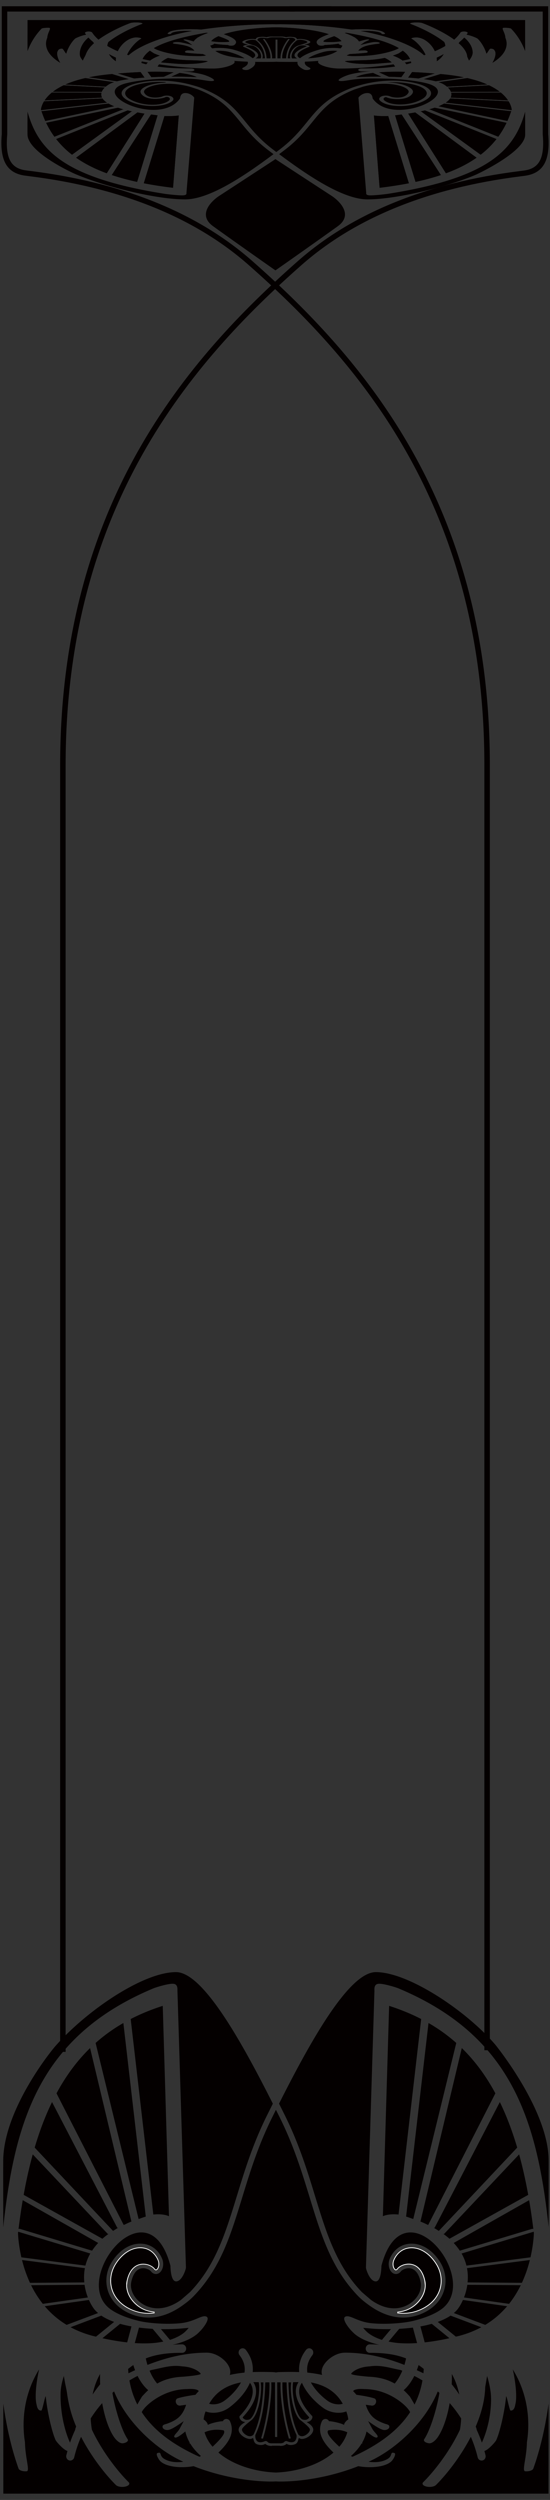<svg version="1.1" id="_x31__1_" xmlns="http://www.w3.org/2000/svg" x="0" y="0" viewBox="0 0 176.23 800" xml:space="preserve"><rect x="0" y="0" width="176.23" height="800" fill="#333333" stroke="none"/><style>.st0{fill:#040000}.st2{fill:#fff}</style><path class="st0" d="M163.901 35.241l-21.082-2.398c.669-.443 1.13-.891 1.43-1.333l18.721.913c.695 1.151.94 2.114.984 2.655l-.053.163zm-7.764-8.196l-12.918.687a7.479 7.479 0 00-1.391-.932c-.356-.184-.802-.35-1.281-.506l9.193-1.304c2.56.585 4.675 1.289 6.397 2.055zm-5.85-7.674a11.003 11.003 0 01-.261-.562c-.089-.202-.187-.425-.299-.653-.09-1.47-1.18-2.957-2.776-4.35.181-.168.31-.313.278-.353a14.347 14.347 0 001.526-1.424l.077.074c1.224 1.008 2.61 2.768 2.61 4.713-.001 1.012-.733 2.007-1.155 2.555zm6.417 7.934c1.381.659 2.51 1.352 3.419 2.049l-15.628.045c-.188-.502-.538-.971-.971-1.392l13.18-.702zm3.751 2.315c1.058.864 1.808 1.721 2.326 2.506l-18.382-.894c.28-.539.3-1.066.173-1.569l15.883-.043zm2.121 9.089l-22.061-4.705a13.761 13.761 0 001.784-.852l21.228 2.415.273-.033a31.208 31.208 0 01-1.224 3.175zm-38.189-1.576l6.622 21.512a132.308 132.308 0 01-9.37 1.447c-.181-2.249-1.237-15.621-1.825-23.144 1.026.166 2.485.259 4.573.185zm4.302-.495l12.575 19.374c-2.534.846-5.239 1.573-8.111 2.194l-6.556-21.299c.75-.085 1.399-.18 2.092-.269zm4.355-.659l19.654 14.49c-2.851 1.99-6.134 3.629-9.816 4.979L130.797 36.36c.811-.121 1.524-.251 2.247-.381zm3.12-.649l22.916 9.167a28.908 28.908 0 01-5.072 5.008l-19.08-13.834-.28.003c.547-.111 1.022-.228 1.516-.344zm26.136 3.967a27.73 27.73 0 01-2.654 4.452L137.714 35l-.252.007a31.861 31.861 0 001.817-.539l23.021 4.829zm-26.451-13.976l5.301-1.627c.26.025.516.045.783.071 2.493.239 4.692.572 6.651.97l-8.99 1.275c-1.106-.285-2.403-.507-3.745-.689zm4.086-6.867a31.614 31.614 0 002.215-1.128c-.426.776-1.119 1.554-2.193 2.264a5.353 5.353 0 00-.022-1.136zm-9.154 6.367l1.261-1.757c2.254.096 4.654.245 7.221.462l-5.158 1.579a87.443 87.443 0 00-3.324-.284zm-.537-4.25a6.048 6.048 0 00-.514-.566c.652-.111 1.296-.226 1.933-.342.04.16.072.32.094.484-.495.15-.997.292-1.513.424zm-10.709 2.771l2.63 1.184c-2.436-.019-4.67.015-6.386.083l-1.734.057.494-.218.451-.174c.438-.168 1.808-.604 4.545-.932zm10.278-.353l-1.229 1.703a136.51 136.51 0 00-3.994-.135l-3.118-1.403a63.462 63.462 0 012.676-.154 96.576 96.576 0 015.665-.011zm-3.924-5.182a30.632 30.632 0 001.815-.701s.772-.472 1.357-.878c1.067.789 1.869 1.669 2.32 2.652a64.09 64.09 0 01-2.385.494c-.812-.615-1.852-1.165-3.107-1.567zm-15.339 1.799c0-.178 6.004-.343 5.116-.316 3.312-.049 5.736-.358 7.597-.757.857.38 1.62.869 2.226 1.414-.192.029-.372.057-.575.083-3.209.223-5.7.581-8.935.396-3.698-.068-5.429-.727-5.429-.82zm-.085-9.042c.144-.03.295-.058.45-.086.593.098 1.183.202 1.773.31 5.413.998 11.294 2.404 15.085 4.598-.669.63-6.106 2.54-13.318 2.54-1.496.054-3.094-.015-3.33-.231.33-.126.65-.258.953-.399 2.587-.122 5.234-.351 5.461-.44.431-.17.378-.411-.011-.597-.387-.185-1.158-.197-1.664-.062l.321-.084c-.188.024-.693.055-1.375.086 1.078-1.312 2.931-1.713 5.505-2.074.612-.084 1.441-.101 1.383-.358-.057-.256-.909-.366-1.561-.344-1.111.038-3.251.615-4.635.977l1.24-.872c.667-.41 1.935-.746 1.427-.907-.418-.134-1.58.193-2 .308-.278.078-.696.201-1.139.332-.245-.417-.658-.823-1.259-1.214l.018-.112-.188.008c-.782-.484-1.826-.947-3.136-1.379zm-11.712 8.101c1.209-.837 3.214-1.576 4.945-2.04 1.417-.379 3.247-.448 4.379-.313-2.19 1.457-5.636 2.089-9.324 2.353zm-2.693-4.028c.243-.073.612-.084.802-.093.62-.027.916.074 1.147.139.179.051.3.098.208.161-3.008 1.218-3.87 2.159-3.87 2.828 0 .486.435.815.815 1.019-.291-.001-.861-.001-1.596-.004-.502-1.084.544-3.439 2.494-4.05z"/><path class="st0" d="M92.208 18.663c.159-2.486 1.08-4.316 2.894-5.748.617-.246 1.375-.173 1.64-.135.916.127 1.841.478 1.714.728-.146.279-2.905 1.036-2.886 1.045-2.001.694-3.061 3.007-2.567 4.132h-.02v-.024l-.775.002z"/><path class="st0" d="M85.432 18.665c-.153-2.499-1.086-4.347-2.914-5.795-.097-.378.295-.662.831-.748.881-.14 2.029.089 2.04.091l.374-.005.337-.083c.006-.007.19-.165 1.252-.165h2.383c1.058 0 1.244.158 1.251.165l.339.083.372.005c.009-.002 1.161-.231 2.039-.091.536.086.929.369.831.748-1.832 1.448-2.759 3.297-2.917 5.795-.35 0-.752.003-1.198.003-.144-1.344.54-3.772 2.429-6.159l-.54-.037c-1.904 2.397-2.589 4.841-2.448 6.198-.308.003-.64.003-.973.003v-6.016h-.647v6.016h-1.085c.146-1.359-.54-3.803-2.442-6.2l-.54.037c1.889 2.386 2.569 4.815 2.425 6.159-.445-.002-.847-.004-1.199-.004z"/><path class="st0" d="M84.081 18.686c.492-1.125-.566-3.438-2.567-4.132.018-.009-2.739-.766-2.884-1.045-.131-.25.798-.601 1.71-.728.269-.037 1.025-.11 1.642.135 1.815 1.431 2.737 3.262 2.895 5.748l-.774-.002-.003.024h-.019z"/><path class="st0" d="M81.921 18.691c.38-.204.815-.533.815-1.019 0-.669-.859-1.61-3.872-2.828-.089-.063.031-.109.21-.161.229-.065.529-.166 1.148-.139.192.009.56.02.805.093 1.946.61 2.995 2.966 2.492 4.05-.736.003-1.307.003-1.598.004zm-12.899-2.38c1.13-.135 2.952-.064 4.364.313 1.731.464 3.732 1.204 4.941 2.039-3.677-.265-7.118-.9-9.305-2.352z"/><path class="st0" d="M67.392 14.582c.612-.116 1.375-.487 1.178-.609 1.22.264 4.257.454 4.449.413.116.088.287.166.533.211.595.109 1.299.008 1.575-.225 1.602-1.358-.798-2.489-3.402-3.431a32.556 32.556 0 013.107-.815c3.859-.824 8.697-1.307 13.712-1.383 5.015.076 9.851.559 13.708 1.383 1.168.251 2.206.523 3.109.815-2.601.941-5.002 2.073-3.402 3.431.275.233.98.334 1.574.225a1.25 1.25 0 00.535-.211c.191.04 3.227-.15 4.447-.413-.194.121.564.493 1.181.609-.085.265-.247.53-.494.795l-.099.093c-1.718-.26-4.499-.216-6.736.384-.855.23-4.539 1.281-6.222 2.771-.325-.156-.816-.466-.816-.95 0-.619.8-1.513 3.776-2.701l.073-.03.017-.037.011-.057c0-.088-.101-.231-.498-.37-.54-.192-1.255-.146-1.095-.204.885-.2 1.607-.417 1.808-.709l.035-.111c0-.368-1.128-.774-2.294-.935-.772-.107-1.31-.113-1.799.01l-.214-.05c-.114-.235-.291-.53-1.133-.634-1.229-.15-1.905-.042-2.368.059-.28-.108-.811-.234-1.913-.234v.026h-2.383v-.028c-1.108 0-1.64.126-1.915.234-.462-.101-1.141-.209-2.37-.059-.839.103-1.015.398-1.128.635 0 0-.072.056-.214.049-.492-.123-1.03-.117-1.802-.01-1.163.16-2.293.566-2.293.935l.035.111c.199.293.924.509 1.805.709.162.058-.553.013-1.091.204-.398.139-.498.283-.498.37l.008.057.02.037.072.03c2.971 1.188 3.774 2.082 3.774 2.701 0 .48-.481.792-.809.948-1.685-1.49-5.374-2.539-6.229-2.769-2.238-.598-5.015-.643-6.734-.384l-.102-.093a2.114 2.114 0 01-.489-.793z"/><path class="st0" d="M103.856 13.388c-.846-.281 1.104-1.058 3.218-1.805 1.126.498 1.915 1.034 2.337 1.591-1.425.236-3.24.368-5.555.214zm-30.628 0c-2.313.154-4.13.022-5.553-.213.422-.557 1.207-1.093 2.335-1.591 2.115.746 4.067 1.523 3.218 1.804zm-13.681 3.469c.225.09 2.873.318 5.461.44.302.141.623.273.951.399-.234.216-1.836.284-3.329.231-7.212 0-12.647-1.91-13.317-2.539 3.786-2.194 9.67-3.601 15.083-4.599a95.05 95.05 0 011.776-.31c.149.028.291.058.437.087-1.305.432-2.355.892-3.133 1.377l-.179-.007.015.115c-.595.39-1.016.796-1.259 1.211-.446-.131-.859-.255-1.139-.332-.418-.116-1.583-.443-2.001-.308-.507.162.761.497 1.428.907l1.242.872c-1.384-.363-3.524-.939-4.634-.977-.654-.022-1.504.089-1.563.344-.055.257.772.274 1.381.358 2.573.361 4.427.762 5.51 2.074a25.474 25.474 0 01-1.38-.086l.326.084c-.507-.135-1.279-.124-1.668.062-.386.186-.443.426-.008.597zm-7.951 3.091a8.573 8.573 0 012.226-1.414c1.86.399 4.283.707 7.598.757-.888-.028 5.118.137 5.118.316 0 .093-1.736.752-5.433.821-3.231.187-5.723-.173-8.935-.396-.2-.027-.381-.056-.574-.084zm-3.507-.574a64.09 64.09 0 01-2.385-.494c.451-.983 1.253-1.863 2.317-2.652 0 0 .589.405 1.36.878.525.218 1.113.46 1.812.701-1.252.402-2.292.954-3.104 1.567zm6.832 5.152l2.626-1.181c2.737.325 4.113.762 4.547.93l.453.174.49.218-1.732-.057a138.476 138.476 0 00-6.384-.084zm-7.647-1.537a95.61 95.61 0 015.663.012c.997.035 1.867.092 2.676.154l-3.115 1.403c-1.314.026-2.652.069-3.997.135l-1.227-1.704zm-.431-2.418a33.802 33.802 0 01-1.513-.424c.022-.164.053-.325.092-.484.636.117 1.281.231 1.933.342a5.62 5.62 0 00-.512.566zm-3.863 4.536l-5.16-1.581c2.565-.217 4.97-.366 7.219-.462l1.266 1.757a83.516 83.516 0 00-3.325.286zm-14.477-.37c1.959-.4 4.156-.732 6.648-.972.269-.024.523-.046.783-.071l5.301 1.627c-1.34.182-2.636.404-3.745.689l-8.987-1.273zm8.622-5.147c-1.071-.71-1.764-1.488-2.193-2.264.682.383 1.421.76 2.219 1.13a5.543 5.543 0 00-.026 1.134zm-4.438 11.641l-18.382.894c.516-.785 1.264-1.642 2.322-2.506l15.885.043a2.152 2.152 0 00.175 1.569zm-15.723-1.875c.907-.699 2.036-1.393 3.415-2.052l13.179.702c-.429.422-.781.89-.968 1.392l-15.626-.042zm3.985-2.311c1.723-.766 3.835-1.47 6.395-2.056l9.193 1.304a9.348 9.348 0 00-1.281.506 7.76 7.76 0 00-1.392.932l-12.915-.686zm4.637-9.527c-.164-2.216 1.301-4.288 2.669-5.415l.077-.074c.437.478.944.952 1.523 1.424-.033.04.096.185.276.353-1.341 1.172-2.212 2.41-2.663 3.649-.17.466-.5.947-.682 1.354-.085.191-.173.39-.258.562-.325-.42-.887-1.101-.942-1.853zm20.492 41.126l6.618-21.512c2.09.074 3.548-.019 4.575-.185-.588 7.523-1.642 20.894-1.826 23.144-3.28-.394-6.403-.873-9.367-1.447zM35.82 56.011l12.575-19.374c.695.09 1.342.185 2.094.268l-6.556 21.299c-2.875-.62-5.581-1.347-8.113-2.193zm-11.432-5.542l19.654-14.49c.722.13 1.436.26 2.247.382L34.202 55.448c-3.684-1.35-6.965-2.99-9.814-4.979zm-6.381-5.972L40.92 35.33c.492.116.968.233 1.513.344l-.275-.003-19.079 13.835a28.743 28.743 0 01-5.072-5.009zm-3.221-5.2l23.021-4.829c.553.185 1.154.363 1.816.539L39.369 35l-21.931 8.75a27.922 27.922 0 01-2.652-4.453zm-1.502-3.762l.273.033 21.226-2.415c.5.289 1.093.574 1.786.852L14.51 38.71a32.126 32.126 0 01-1.226-3.175zm-.153-.456c.046-.541.289-1.504.984-2.655l18.72-.913c.3.441.763.89 1.43 1.333l-21.08 2.398-.054-.163z"/><path class="st0" d="M168.255 16.317a20.719 20.719 0 00-4.46-7.136c-.19-.198-1.252-.332-2.376-.299-1.01.03.378 1.395.498 3.138-.12.048 2.477 4.042-4.134 8.076.865-1.444 1.285-3.056.772-3.828-.131-.198-.278-.729-1.41-.706-.326.007-1.041 1.542-1.301 1.57-.429-1.677-1.791-3.922-2.88-4.819-.218-.178-2.26-1.066-3.471-1.196.116-.159.234-.319.334-.478.157-.25-.232-.501-.868-.562-.632-.063-1.277.09-1.432.34-.339.537-.951 1.337-2.003 2.259-3.233-2.357-7.573-4.331-10.195-5.303-.49-.183-1.721-.258-2.746-.172-1.029.086-1.465.305-.977.487 2.776 1.029 7.542 3.213 10.737 5.769.17.354.295.777.348 1.245a28.403 28.403 0 01-3.352 1.682 8.249 8.249 0 00-3.481-3.748c-.348-.192-1.53-.729-2.614-.669-1.086.062-1.681.267-1.336.458 1.664.919 3.594 3.194 4.434 5.091-.153.05-.317.104-.481.154-3.747-3.445-12.206-6.263-19.202-7.552-.345-.063-.693-.122-1.043-.183 2.06-.106 4.139-.036 5.699.343 1.369.332.525.787 1.858.614.65-.082-.334-.712-.811-.889-1.712-.636-5.977-.81-9.746-.555-8.546-1.273-17.376-1.718-23.277-1.69-.266.002-.531.009-.798.012-.269-.003-.533-.011-.798-.012-5.905-.028-14.731.418-23.277 1.69-3.774-.255-8.039-.081-9.748.555-.477.178-1.459.807-.809.889 1.332.173.486-.282 1.856-.614 1.559-.379 3.64-.45 5.699-.343-.348.061-.695.12-1.041.183-6.998 1.29-15.455 4.109-19.206 7.552-.162-.05-.324-.104-.481-.154.841-1.897 2.772-4.172 4.435-5.091.348-.191-.251-.396-1.336-.458-1.084-.06-2.269.478-2.615.669a8.233 8.233 0 00-3.479 3.748 28.562 28.562 0 01-3.356-1.682 4.01 4.01 0 01.35-1.245c3.191-2.557 7.96-4.74 10.736-5.769.487-.181.055-.4-.975-.487-1.029-.085-2.258-.01-2.75.172-2.619.973-6.957 2.946-10.192 5.303-1.049-.921-1.664-1.721-2.003-2.259-.157-.249-.798-.402-1.434-.34-.634.061-1.023.313-.863.562.1.159.219.319.332.478-1.209.13-3.253 1.017-3.472 1.197-1.087.897-2.449 3.142-2.877 4.818-.26-.028-.977-1.562-1.303-1.57-1.132-.023-1.276.508-1.41.706-.512.773-.094 2.384.772 3.828-6.611-4.035-4.012-8.027-4.134-8.076.122-1.743 1.509-3.109.5-3.138-1.123-.033-2.188.101-2.376.299a20.724 20.724 0 00-4.462 7.142c.011-6.102.016-9.648.016-9.9l79.704-.006 79.703.006.008 9.894zm-5.474 15.808l-18.382-.894c.28-.539.3-1.066.173-1.569l15.883-.043c1.058.865 1.808 1.722 2.326 2.506zm-20.483 1.028l21.228 2.415.273-.033a31.28 31.28 0 01-1.224 3.174l-22.061-4.705a13.637 13.637 0 001.784-.851zm17.825-3.799l-15.628.045c-.188-.502-.538-.971-.971-1.392l13.179-.702c1.382.659 2.51 1.352 3.42 2.049zm-3.986-2.309l-12.918.687a7.479 7.479 0 00-1.391-.932c-.356-.184-.802-.35-1.281-.506l9.193-1.304c2.56.585 4.675 1.289 6.397 2.055zm-34.498 33.047c-.181-2.249-1.237-15.621-1.825-23.144 1.027.166 2.486.259 4.574.185l6.622 21.512c-2.966.573-6.09 1.052-9.371 1.447z"/><path class="st0" d="M149.727 18.156c-.09-1.47-1.18-2.957-2.776-4.35.181-.168.31-.313.278-.353a14.347 14.347 0 001.526-1.424l.077.074c1.224 1.008 2.61 2.768 2.61 4.713 0 1.011-.732 2.007-1.154 2.555a11.003 11.003 0 01-.261-.562c-.09-.202-.188-.425-.3-.653zm4.281 31.35l-19.08-13.834-.28.003c.547-.111 1.021-.228 1.515-.344l22.916 9.167a28.903 28.903 0 01-5.071 5.008zm-14.744-25.98l-5.158 1.579a87.841 87.841 0 00-3.325-.284l1.261-1.757c2.255.096 4.655.245 7.222.462zm-23.485 1.083l-1.734.057.494-.218.451-.174c.437-.168 1.808-.604 4.545-.932l2.63 1.184c-2.435-.019-4.669.015-6.386.083zm15.883-4.946c.04.16.072.32.094.484-.495.15-.997.292-1.513.424a6.048 6.048 0 00-.514-.566c.652-.111 1.297-.226 1.933-.342zm10.271 4.102c2.493.239 4.692.572 6.651.97l-8.99 1.275c-1.106-.284-2.403-.506-3.745-.689l5.301-1.627c.261.025.517.045.783.071zm-8.78 34.44l-6.556-21.299c.75-.083 1.399-.178 2.092-.268l12.575 19.374c-2.534.845-5.238 1.572-8.111 2.193zm9.729-2.757L130.797 36.36c.811-.121 1.524-.252 2.247-.382l19.654 14.49c-2.85 1.99-6.134 3.63-9.816 4.98zm1.367-23.937l18.721.913c.695 1.151.94 2.114.984 2.655l-.053.162-21.082-2.398c.669-.442 1.13-.891 1.43-1.332zm-2.099-14.185c-.426.776-1.119 1.554-2.193 2.264a5.354 5.354 0 00-.022-1.136 31.614 31.614 0 002.215-1.128z"/><path d="M41.585 31.732c-1.482-.881-1.881-1.936-1.062-2.883.581-.686 2.063-1.623 5.774-2.235 2.11-.344 4.388-.463 6.764-.344l-.009.171c-1.249.043-2.324.15-3.26.323-2.864.527-4.786 1.571-4.786 2.603l.131.452c.73 1.279 2.44 1.676 3.75 1.784 1.636.129 3.336-.138 4.044-.483.249-.119.505-.15.752-.098.573.108 1.067.625.494 1.12-.923.807-2.687 1.311-4.86 1.366-.162.005-.325.006-.487.006-2.669 0-5.339-.656-7.245-1.782m4.819-5.044c-3.633.602-5.074 1.517-5.645 2.184-.795.924-.42 1.958 1.034 2.817 1.966 1.162 4.773 1.819 7.505 1.732 2.075-.053 3.774-.537 4.655-1.312.54-.472.055-.923-.387-1.011-.063-.021-.192-.043-.439.075-.752.366-2.56.655-4.292.516-1.378-.117-3.183-.527-3.944-1.861a.905.905 0 01-.131-.462c0-1.054 1.915-2.129 4.925-2.678 1.063-.193 2.195-.29 3.345-.332a35.789 35.789 0 00-1.762-.045c-1.635 0-3.255.116-4.864.377" fill="#acacad"/><path class="st0" d="M136.332 28.876c.79.927.413 1.949-1.043 2.812-1.966 1.163-4.772 1.813-7.505 1.737-2.071-.059-3.765-.537-4.65-1.316-.536-.47-.057-.923.385-1.016.062-.012.195-.038.439.08.754.36 2.569.652 4.294.515 1.375-.111 3.179-.524 3.944-1.855a.94.94 0 00.129-.471c0-1.051-1.915-2.124-4.924-2.675-1.069-.195-2.197-.291-3.345-.334 2.23-.109 4.442-.022 6.624.337 3.637.598 5.08 1.519 5.652 2.186zm-91.572.486c0 .159.046.317.133.471.763 1.331 2.564 1.744 3.942 1.855 1.727.138 3.537-.154 4.294-.515.243-.118.376-.092.442-.08.437.092.919.545.38 1.016-.883.778-2.577 1.257-4.65 1.316-2.733.076-5.538-.574-7.506-1.737-1.454-.864-1.832-1.885-1.041-2.812.573-.667 2.016-1.587 5.649-2.185 2.182-.359 4.397-.446 6.629-.337-1.15.043-2.28.139-3.349.334-3.006.55-4.923 1.622-4.923 2.674z"/><path class="st0" d="M24.136 55.698c9.093 3.879 25.538 8.106 35.192 8.106 7.903 0 19.274-7.728 28.309-14.472l-1.683-1.271c-4.174-3.164-6.552-6.083-8.852-8.907-3.332-4.089-6.207-7.617-13.664-10.55l-2.676-.866c-3.588-.968-7.3-1.186-10.448-.608-2.914.534-4.622 1.628-4.064 2.6.486.85 1.487 1.357 2.888 1.469 1.213.097 2.472-.131 2.879-.328.722-.344 1.653-.328 2.235-.213 1.093.223 1.765.951.984 1.638-1.091.959-3.214 1.549-5.827 1.623-3.266.093-6.554-.646-8.802-1.976-1.657-.983-2.088-2.155-1.178-3.215.656-.764 2.298-1.819 6.397-2.491 5.085-.835 10.544-.485 15.848 1.016 1.076.292 2.053.598 2.914.937 7.766 3.049 10.689 6.639 14.075 10.796 2.285 2.804 4.642 5.7 8.765 8.824.804.61 1.115.842 1.115.842l1.115-.842c4.119-3.124 6.48-6.02 8.762-8.824 3.389-4.157 6.308-7.747 14.031-10.781.903-.354 1.887-.66 2.962-.954 5.3-1.499 10.761-1.849 15.844-1.016 4.101.675 5.743 1.729 6.399 2.494.907 1.06.479 2.232-1.183 3.215-2.243 1.33-5.531 2.069-8.799 1.976-2.612-.074-4.736-.664-5.826-1.623-.781-.687-.107-1.413.986-1.636.579-.117 1.512-.134 2.234.211.406.197 1.666.425 2.879.328 1.401-.113 2.4-.62 2.89-1.469.556-.973-1.154-2.066-4.066-2.6-3.148-.578-6.863-.361-10.452.608l-2.676.868c-7.455 2.931-10.328 6.458-13.657 10.545-2.302 2.826-4.677 5.744-8.857 8.909a195.21 195.21 0 01-1.683 1.271c9.038 6.744 20.406 14.472 28.309 14.472 9.541 0 26.434-4.256 34.89-7.973 0 0 15.63-7.194 15.63-12.757 0-2.55-.004-4.997-.009-7.331-3.384 12.097-11.355 21.145-43.937 26.279-.697.109-4.322.537-5.76.498-1.441-.036-1.216-.612-1.228-.78l-2.486-30.428c-.015-.2 1.128-1.534 2.879-1.538 1.382 0 1.613 1.141 1.659 1.72 6.552 9.287 29.707-1.609 17.359-4.826-2.193-.569-5.155-.971-8.225-1.251-1.971-.179-7.026-.415-11.877-.249-4.202.143-6.237.912-7.676.75-1.392-.159.636-1.196 1.723-1.608l.444-.171c.621-.24 2.767-.928 7.615-1.338-.903.028-1.832.045-2.786.045-.651 0-1.182-.209-1.182-.465 0-.258.531-.467 1.182-.465 4.574.007 7.899-.211 10.619-.614a4.839 4.839 0 00-.485-.717c-5.348.79-11.144 1.35-17.335 1.35-2.687 0-5.35-.734-6.375-1.444-.503-.351-.612-.7-.363-1.009-1.43.124-2.877.204-4.296.255l-.008.011c-.256.677.223 1.301 1.471 1.909.411.2.33.494-.182.655-.511.162-1.255.129-1.666-.071-1.547-.756-2.216-1.579-2.013-2.443-2.129.033-4.125.014-5.792 0a15.042 15.042 0 01-1.001-.045c-.308.024-.645.04-1.001.045-1.666.014-3.662.033-5.796 0 .204.864-.463 1.687-2.013 2.443-.409.2-1.154.233-1.662.071-.512-.161-.593-.455-.184-.655 1.248-.609 1.725-1.233 1.471-1.909l-.006-.011a84.545 84.545 0 01-4.298-.255c.251.308.142.658-.365 1.009-1.022.71-3.686 1.444-6.373 1.444-6.191 0-11.985-.559-17.332-1.35a4.667 4.667 0 00-.488.717c2.718.403 6.043.621 10.619.614.654-.002 1.185.207 1.185.465 0 .257-.531.465-1.185.465-.954 0-1.88-.017-2.788-.045 4.847.41 6.996 1.097 7.617 1.338l.444.171c1.088.412 3.115 1.449 1.725 1.608-1.439.162-3.474-.607-7.678-.75-4.851-.166-9.906.07-11.88.249-3.065.28-6.028.681-8.223 1.251-12.348 3.217 10.804 14.113 17.361 4.826.046-.579.278-1.72 1.655-1.72 1.755.004 2.899 1.34 2.882 1.538L59.744 61.74c-.013.168.212.744-1.229.78-1.443.038-5.067-.389-5.76-.498-32.6-5.137-40.559-14.198-43.939-26.307 0 2.343-.028 4.8-.004 7.359.119 5.478 13.383 11.794 15.324 12.624z"/><path class="st0" d="M49.797 26.766c-2.869.525-4.795 1.569-4.795 2.596l.127.453c.739 1.288 2.453 1.682 3.758 1.788 1.633.129 3.336-.144 4.044-.483a1.18 1.18 0 01.757-.101c.57.117 1.058.624.488 1.123-.919.809-2.689 1.31-4.854 1.371-2.826.079-5.717-.586-7.734-1.781-1.489-.881-1.878-1.932-1.067-2.88.586-.686 2.066-1.63 5.781-2.24 2.106-.347 4.379-.463 6.762-.344l-.008.171c-1.257.049-2.324.154-3.259.327z"/><path class="st0" d="M49.797 26.766c-2.869.525-4.795 1.569-4.795 2.596l.127.453c.739 1.288 2.453 1.682 3.758 1.788 1.633.129 3.336-.144 4.044-.483a1.18 1.18 0 01.757-.101c.57.117 1.058.624.488 1.123-.919.809-2.689 1.31-4.854 1.371-2.826.079-5.717-.586-7.734-1.781-1.489-.881-1.878-1.932-1.067-2.88.586-.686 2.066-1.63 5.781-2.24 2.106-.347 4.379-.463 6.762-.344l-.008.171c-1.257.049-2.324.154-3.259.327zm109.85 16.984l-21.932-8.749-.252.007a31.861 31.861 0 001.817-.539l23.021 4.829a27.966 27.966 0 01-2.654 4.452zM52.936 23.001c.997.035 1.867.092 2.676.154l-3.115 1.403c-1.314.026-2.652.069-3.997.135l-1.227-1.703a94.805 94.805 0 015.663.011zm76.877-.012l-1.229 1.703a136.51 136.51 0 00-3.994-.135l-3.118-1.403a63.462 63.462 0 012.676-.154 96.576 96.576 0 015.665-.011zM14.305 32.125c.516-.785 1.264-1.642 2.322-2.506l15.885.043a2.157 2.157 0 00.175 1.569l-18.382.894zm14.028-20.096c.437.478.944.952 1.523 1.424-.033.04.096.185.276.353-1.341 1.172-2.212 2.41-2.663 3.649-.17.466-.5.947-.682 1.354-.085.191-.173.39-.258.562-.326-.42-.888-1.101-.942-1.852-.164-2.216 1.301-4.288 2.669-5.415l.077-.075zm5.224 15.977c-.429.422-.781.89-.968 1.392l-15.625-.042c.907-.699 2.036-1.393 3.415-2.052l13.178.702zm11.482-4.942l1.266 1.757a81.685 81.685 0 00-3.325.286l-5.16-1.581c2.565-.217 4.97-.366 7.219-.462zm-10.107-5.738c.682.383 1.421.76 2.219 1.13a5.544 5.544 0 00-.027 1.134c-1.07-.71-1.763-1.489-2.192-2.264zm10.49 2.337c.636.117 1.281.231 1.933.342a5.62 5.62 0 00-.512.566 33.802 33.802 0 01-1.513-.424c.022-.164.053-.325.092-.484zm-10.271 4.102c.269-.024.523-.046.783-.071l5.301 1.627c-1.34.182-2.636.404-3.745.689l-8.987-1.273c1.958-.4 4.156-.732 6.648-.972zm22.12 13.183c-.588 7.523-1.642 20.894-1.826 23.144a132.917 132.917 0 01-9.368-1.447l6.618-21.512c2.091.074 3.549-.019 4.576-.185zm-24.435-5.437c.3.441.763.89 1.43 1.333l-21.08 2.398-.055-.162c.046-.541.289-1.504.984-2.655l18.721-.914zm1.948 1.642c.5.289 1.093.574 1.786.852L14.511 38.71a31.955 31.955 0 01-1.226-3.174l.273.033 21.226-2.416zm15.705 3.753l-6.556 21.299c-2.875-.621-5.581-1.348-8.113-2.194l12.575-19.374c.696.09 1.342.185 2.094.269z"/><path class="st0" d="M161.419 8.882c-1.01.03.378 1.395.498 3.138-.12.048 2.477 4.042-4.134 8.076.865-1.444 1.285-3.056.772-3.828-.131-.198-.278-.729-1.41-.706-.326.007-1.041 1.542-1.301 1.57-.429-1.677-1.791-3.922-2.88-4.819-.218-.178-2.26-1.066-3.471-1.196.116-.159.234-.319.334-.478.157-.25-.232-.501-.868-.562-.632-.063-1.277.09-1.432.34-.339.537-.951 1.337-2.003 2.259-3.233-2.357-7.573-4.331-10.195-5.303-.49-.183-1.721-.258-2.746-.172-1.029.086-1.465.305-.977.487 2.776 1.029 7.542 3.213 10.737 5.769.17.354.295.777.348 1.245a28.403 28.403 0 01-3.352 1.682 8.249 8.249 0 00-3.481-3.748c-.348-.192-1.53-.729-2.614-.669-1.086.062-1.681.267-1.336.458 1.664.919 3.594 3.194 4.434 5.091-.153.05-.317.104-.481.154-3.747-3.445-12.206-6.263-19.202-7.552-.345-.063-.693-.122-1.043-.183 2.06-.106 4.139-.036 5.699.343 1.369.332.525.787 1.858.614.65-.082-.334-.712-.811-.889-1.712-.636-5.977-.81-9.746-.555-8.546-1.273-17.376-1.718-23.277-1.69-.266.002-.531.009-.798.012-.269-.003-.533-.011-.798-.012-5.905-.028-14.731.418-23.277 1.69-3.774-.255-8.039-.081-9.748.555-.477.178-1.459.807-.809.889 1.332.173.486-.282 1.856-.614 1.559-.379 3.64-.45 5.699-.343-.348.061-.695.12-1.041.183-6.998 1.29-15.455 4.109-19.206 7.552-.162-.05-.324-.104-.481-.154.841-1.897 2.772-4.172 4.435-5.091.348-.191-.251-.396-1.336-.458-1.084-.06-2.269.478-2.615.669a8.233 8.233 0 00-3.479 3.748 28.562 28.562 0 01-3.356-1.682 4.01 4.01 0 01.35-1.245c3.191-2.557 7.96-4.74 10.736-5.769.487-.181.055-.4-.975-.487-1.029-.085-2.258-.01-2.75.172-2.619.973-6.957 2.946-10.192 5.303-1.049-.921-1.664-1.721-2.003-2.259-.157-.249-.798-.402-1.434-.34-.634.061-1.023.313-.863.562.1.159.219.319.332.478-1.209.13-3.253 1.017-3.472 1.197-1.087.897-2.449 3.142-2.877 4.818-.26-.028-.977-1.562-1.303-1.57-1.132-.023-1.276.508-1.41.706-.512.773-.094 2.384.772 3.828-6.611-4.035-4.012-8.027-4.134-8.076.122-1.743 1.509-3.109.5-3.138-1.123-.033-2.188.101-2.376.299a20.724 20.724 0 00-4.462 7.142c.011-6.102.016-9.648.016-9.9l79.704-.006 79.703.006.008 9.895a20.719 20.719 0 00-4.46-7.136c-.189-.199-1.252-.333-2.376-.3zM46.29 36.36L34.202 55.448c-3.684-1.35-6.965-2.99-9.814-4.979l19.654-14.49c.722.13 1.437.26 2.248.381zm-6.666-1.352l-.254-.007-21.932 8.749a27.912 27.912 0 01-2.652-4.452l23.021-4.829c.553.185 1.155.363 1.817.539zm2.809.666l-.275-.003-19.079 13.835a28.772 28.772 0 01-5.072-5.008L40.92 35.33c.492.116.969.233 1.513.344zM27.344 24.99l9.193 1.304a9.348 9.348 0 00-1.281.506 7.76 7.76 0 00-1.392.932l-12.914-.687c1.722-.766 3.834-1.47 6.394-2.055z"/><path class="st0" d="M83.349 12.121c.881-.14 2.029.089 2.04.091l.374-.005.337-.083c.006-.007.19-.165 1.252-.165h2.383c1.058 0 1.244.158 1.251.165l.339.083.372.005c.009-.002 1.161-.231 2.039-.091.536.086.929.369.831.748-1.832 1.448-2.759 3.297-2.917 5.795-.35 0-.752.003-1.198.003-.144-1.344.54-3.772 2.429-6.159l-.54-.037c-1.904 2.397-2.589 4.841-2.448 6.198-.308.003-.64.003-.973.003v-6.016h-.647v6.016h-1.085c.146-1.359-.54-3.803-2.442-6.2l-.54.037c1.889 2.386 2.569 4.815 2.425 6.159-.444 0-.846-.003-1.198-.003-.153-2.499-1.086-4.347-2.914-5.795-.097-.379.294-.663.83-.749zM62.094 24.274l.453.174.49.218-1.732-.057a140.074 140.074 0 00-6.384-.083l2.626-1.181c2.737.325 4.112.761 4.547.929zm16.771-9.43c-.089-.063.031-.109.21-.161.229-.065.529-.166 1.148-.139.192.009.56.02.805.093 1.946.61 2.995 2.966 2.492 4.05-.737.003-1.307.003-1.598.004.38-.204.815-.533.815-1.019-.001-.669-.86-1.61-3.872-2.828zm17.997-.3c.62-.027.916.074 1.147.139.179.051.3.098.208.161-3.008 1.218-3.87 2.159-3.87 2.828 0 .486.435.815.815 1.019-.291-.001-.861-.001-1.596-.004-.503-1.084.542-3.44 2.492-4.05.244-.073.614-.084.804-.093z"/><path class="st0" d="M81.514 14.553c.018-.009-2.739-.766-2.884-1.045-.131-.25.798-.601 1.71-.728.269-.037 1.025-.11 1.642.135 1.815 1.431 2.737 3.262 2.895 5.748l-.774-.002-.003.024h-.02c.493-1.124-.565-3.437-2.566-4.132zm47.547 1.675c1.067.789 1.869 1.669 2.32 2.652a64.09 64.09 0 01-2.385.494c-.811-.615-1.852-1.165-3.106-1.567a30.632 30.632 0 001.815-.701c-.001 0 .77-.472 1.356-.878zm-13.395 3.062c3.312-.049 5.736-.358 7.597-.757.857.38 1.62.869 2.226 1.414-.192.029-.372.057-.575.083-3.209.223-5.7.581-8.935.396-3.697-.069-5.429-.728-5.429-.821 0-.177 6.004-.342 5.116-.315zm-2.978-8.501c5.413.998 11.294 2.404 15.085 4.598-.669.63-6.106 2.54-13.318 2.54-1.496.054-3.094-.015-3.33-.231.33-.126.65-.258.953-.399 2.587-.122 5.234-.351 5.461-.44.431-.17.378-.411-.011-.597-.387-.185-1.158-.197-1.664-.062l.321-.084c-.188.024-.693.055-1.375.086 1.078-1.312 2.931-1.713 5.505-2.074.612-.084 1.441-.101 1.383-.358-.057-.256-.909-.366-1.561-.344-1.111.038-3.251.615-4.635.977l1.24-.872c.667-.41 1.935-.746 1.427-.907-.418-.134-1.58.193-2 .308-.278.078-.696.201-1.139.332-.245-.417-.658-.823-1.259-1.214l.018-.112-.188.008c-.783-.485-1.828-.947-3.137-1.379.144-.03.295-.058.45-.086.594.098 1.184.202 1.774.31zm-8.99 5.835c1.417-.379 3.247-.448 4.379-.313-2.191 1.458-5.636 2.09-9.324 2.354 1.209-.837 3.214-1.577 4.945-2.041zm-6.956-3.843c.916.127 1.841.478 1.714.728-.146.279-2.905 1.036-2.886 1.045-2.001.694-3.061 3.007-2.567 4.132h-.02v-.024l-.776.002c.159-2.486 1.08-4.316 2.894-5.748.618-.246 1.376-.173 1.641-.135zm-29.066.394c.422-.557 1.207-1.093 2.335-1.591 2.114.747 4.066 1.524 3.218 1.805-2.313.153-4.13.021-5.553-.214zm-2.668 4.122c.302.141.623.273.951.399-.234.216-1.836.284-3.329.231-7.212 0-12.647-1.91-13.317-2.539 3.786-2.194 9.67-3.601 15.083-4.599a95.05 95.05 0 011.776-.31c.149.028.291.058.437.087-1.305.432-2.355.892-3.133 1.377l-.179-.007.015.115c-.595.39-1.016.796-1.259 1.211-.446-.131-.859-.255-1.139-.332-.418-.116-1.583-.443-2.001-.308-.507.162.761.497 1.428.907l1.242.872c-1.384-.363-3.524-.939-4.634-.977-.654-.022-1.504.089-1.563.344-.055.257.772.274 1.381.358 2.573.361 4.427.762 5.51 2.074a25.474 25.474 0 01-1.38-.086l.326.084c-.507-.135-1.279-.124-1.668.062-.385.187-.441.427-.006.597.223.089 2.871.318 5.459.44zm8.378-.673c1.731.464 3.732 1.204 4.941 2.039-3.678-.266-7.118-.901-9.305-2.352 1.131-.135 2.952-.064 4.364.313zM45.704 18.88c.451-.983 1.253-1.863 2.317-2.652 0 0 .589.405 1.36.878.525.218 1.113.46 1.812.701-1.252.401-2.293.953-3.104 1.567a64.515 64.515 0 01-2.385-.494zm15.715.41c-.888-.028 5.118.137 5.118.316 0 .093-1.736.752-5.433.821-3.231.187-5.723-.173-8.935-.396-.198-.026-.38-.055-.573-.083a8.573 8.573 0 012.226-1.414c1.86.399 4.282.707 7.597.756zm42.437-5.902c-.846-.281 1.104-1.058 3.218-1.805 1.126.498 1.915 1.034 2.337 1.591-1.425.236-3.24.368-5.555.214z"/><path class="st0" d="M68.57 13.973c1.22.264 4.257.454 4.449.413.116.088.287.166.533.211.595.109 1.299.008 1.575-.225 1.602-1.358-.798-2.489-3.402-3.431a32.556 32.556 0 013.107-.815c3.859-.824 8.697-1.307 13.712-1.383 5.015.076 9.851.559 13.708 1.383 1.168.251 2.206.523 3.109.815-2.601.941-5.002 2.073-3.402 3.431.275.233.98.334 1.574.225a1.25 1.25 0 00.535-.211c.191.04 3.227-.15 4.447-.413-.194.121.564.493 1.181.609-.085.265-.247.53-.494.795l-.099.093c-1.718-.26-4.499-.216-6.736.384-.855.23-4.539 1.281-6.222 2.771-.325-.156-.816-.466-.816-.95 0-.619.8-1.513 3.776-2.701l.073-.03.017-.037.011-.057c0-.088-.101-.231-.498-.37-.54-.192-1.255-.146-1.095-.204.885-.2 1.607-.417 1.808-.709l.035-.111c0-.368-1.128-.774-2.294-.935-.772-.107-1.31-.113-1.799.01l-.214-.05c-.114-.235-.291-.53-1.133-.634-1.229-.15-1.905-.042-2.368.059-.28-.108-.811-.234-1.913-.234v.026h-2.383v-.028c-1.108 0-1.64.126-1.915.234-.462-.101-1.141-.209-2.37-.059-.839.103-1.015.398-1.128.635 0 0-.072.056-.214.049-.492-.123-1.03-.117-1.802-.01-1.163.16-2.293.566-2.293.935l.035.111c.199.293.924.509 1.805.709.162.058-.553.013-1.091.204-.398.139-.498.283-.498.37l.008.057.02.037.072.03c2.971 1.188 3.774 2.082 3.774 2.701 0 .48-.481.792-.809.948-1.685-1.49-5.374-2.539-6.229-2.769-2.238-.598-5.015-.643-6.734-.384l-.102-.093a2.124 2.124 0 01-.49-.795c.613-.114 1.376-.486 1.179-.607zm101.203 709.249l-20.144 2.604c.308 1.569.33 3.102.19 4.56l17.409.127a41.033 41.033 0 002.545-7.291zm-22.442-2.991l23.263-7.018.296.092a202.322 202.322 0 00-1.343-9.235l-24.176 13.688c.76.812 1.409 1.638 1.96 2.473zm19.53 11.047l-17.122-.124a18.35 18.35 0 01-1.065 4.048l14.441 2.04a33.113 33.113 0 003.746-5.964zm-4.368 6.723l-14.156-1.998c-.463 1.049-.992 1.974-1.526 2.711-.389.54-.874 1.023-1.401 1.473l10.074 3.791a28.579 28.579 0 007.009-5.977zm-37.805-96.117c-.203 6.541-1.357 45.433-2.004 67.315 1.128-.483 2.73-.758 5.015-.536l7.254-62.567c-3.247-1.668-6.67-3.057-10.265-4.212zm30.781 121.971c-.098 4.275-1.294 8.596-3.041 12.65.199.49.341.912.302 1.03a42.971 42.971 0 011.672 4.143l.085-.223c1.34-2.928 2.862-8.048 2.862-13.703 0-2.943-.807-5.833-1.266-7.427-.096.498-.192 1.073-.286 1.629-.099.592-.206 1.237-.328 1.901zm4.689-91.184l-20.907 40.243-.304-.017c.599.328 1.118.669 1.658 1.006l25.113-26.662c-1.607-5.427-3.463-10.262-5.56-14.57zm-16.157 75.568l-5.653-4.602a37.423 37.423 0 01-3.643.831l1.382 5.111a73.682 73.682 0 007.914-1.34zm-25.736-3.15s-.957-.081-1.9-.164l.542.634.494.498c.477.49 1.983 1.764 4.98 2.713l2.882-3.439c-2.671.049-5.118-.052-6.998-.242zm17.407 14.379c.044-.461.076-.927.103-1.406a26.473 26.473 0 00-1.659-1.228 23.21 23.21 0 01-.562 1.642c.714.325 1.421.657 2.118.992zm11.255-11.926c2.73-.702 5.144-1.668 7.289-2.822l-9.853-3.71c-1.213.826-2.632 1.48-4.102 2.011l5.809 4.722c.286-.068.566-.129.857-.201zm-9.624-100.168l-7.182 61.946c.822.245 1.532.52 2.291.781l13.784-56.345a53.204 53.204 0 00-8.893-6.382zm10.665 8.021l-13.247 55.514c.89.35 1.67.73 2.464 1.109l21.539-42.142c-3.122-5.786-6.721-10.555-10.756-14.481zm1.495 69.615l20.516-2.652c.763-3.351 1.029-6.154 1.082-7.726.004-.157-.041-.308-.061-.465l-23.102 6.971a15.52 15.52 0 011.565 3.872zm-2.298 41.261c-.466-2.254-1.226-4.523-2.401-6.587a42.93 42.93 0 01-.028 3.299 42.64 42.64 0 012.429 3.288z"/><path class="st2" d="M42.125 739.258c-4.077-1.776-5.688-4.517-6.336-6.506-.894-2.765-.463-5.82 1.174-8.389 2.202-3.476 5.376-5.402 8.474-5.175 2.363.184 4.311 1.635 5.311 3.99.625 1.456.098 2.927-.533 3.273-.273.138-.551.039-.82-.304-.774-.99-2.646-1.773-4.432-1.395-1.441.299-3.312 1.451-4.119 5.192l-.14 1.31c0 2.993 2.108 6.034 5.249 7.562 1.021.494 2.193.807 3.57.945l.011.507c-.653.085-1.294.125-1.935.125-1.91 0-3.747-.376-5.474-1.135m-4.939-14.753c-1.589 2.505-2.011 5.481-1.139 8.172.625 1.935 2.206 4.611 6.183 6.353 2.4 1.047 4.821 1.301 7.271.977-1.259-.118-2.494-.393-3.666-.964-3.303-1.603-5.4-4.724-5.4-7.79 0-.451.044-.912.142-1.366.837-3.872 2.816-5.063 4.32-5.383 1.893-.411 3.885.437 4.711 1.491.258.345.411.26.474.227.483-.26 1.01-1.58.431-2.947-.98-2.268-2.831-3.658-5.099-3.828a5.992 5.992 0 00-.485-.02c-2.843.002-5.707 1.871-7.743 5.078"/><path class="st0" d="M40.435 731.259c0-.457.046-.916.142-1.362.837-3.876 2.814-5.071 4.322-5.395 1.891-.402 3.879.446 4.705 1.495.269.341.416.262.483.227.483-.26 1.006-1.58.422-2.952-.971-2.263-2.829-3.657-5.099-3.828-2.995-.223-6.071 1.666-8.226 5.057-1.594 2.505-2.01 5.486-1.141 8.172.625 1.943 2.21 4.622 6.193 6.357 2.39 1.043 4.814 1.301 7.261.982-1.257-.123-2.494-.402-3.666-.969-3.297-1.606-5.396-4.723-5.396-7.784z"/><path class="st0" d="M98.489 759.249l-.011-.031c-.282-1.959.247-3.776 1.611-5.551a1.392 1.392 0 00-.19-1.902c-.562-.474-1.378-.376-1.832.203-1.699 2.206-2.429 4.593-2.202 7.11-2.346-.097-4.528-.044-6.358 0a5.954 5.954 0 00-1.097.126 5.698 5.698 0 00-1.095-.126c-1.816-.044-4.012-.097-6.344 0 .227-2.516-.507-4.904-2.206-7.11-.451-.58-1.27-.678-1.828-.203a1.388 1.388 0 00-.193 1.902c1.364 1.775 1.882 3.592 1.601 5.551v.031a38.141 38.141 0 00-4.709.743c.28-.892.151-1.907-.398-2.923-1.119-2.068-4.045-4.204-6.992-4.204-6.784 0-13.13 1.62-18.992 3.924a22.645 22.645 0 01-.537-2.088c2.978-1.172 6.626-1.808 11.637-1.784.722.006 1.301-.605 1.301-1.36 0-.741-.579-1.353-1.301-1.353-1.045 0-2.055.053-3.056.142 5.315-1.196 7.669-3.194 8.358-3.905l.483-.483c1.194-1.206 3.408-4.215 1.883-4.678-1.568-.474-3.795 1.764-8.411 2.182-5.313.474-10.851-.203-13.013-.73-3.367-.818-6.614-1.97-9.012-3.636-13.542-9.357 11.841-41.051 19.024-14.045.042 1.685.302 5.011 1.819 5.011 1.913-.013 3.17-3.892 3.148-4.474l-2.72-88.49c-.022-.494.226-2.171-1.346-2.28-1.581-.107-5.558 1.141-6.323 1.453-35.724 14.94-44.436 41.299-48.144 76.507 0-6.805-.032-13.959-.013-21.399.14-15.93 14.681-34.308 16.799-36.706 9.972-11.293 27.995-23.584 38.565-23.584 8.668 0 21.132 22.477 31.027 42.092-.094.215-1.839 3.689-1.839 3.689-4.58 9.206-7.184 17.701-9.702 25.906-3.655 11.895-6.806 22.157-14.98 30.684l-2.923 2.529c-3.938 2.814-8.003 3.439-11.456 1.764-3.192-1.561-5.063-4.735-4.451-7.562.525-2.473 1.624-3.949 3.159-4.281 1.327-.28 2.713.389 3.153.958.798 1.001 1.819.955 2.453.612 1.205-.645 1.937-2.761 1.078-4.753-1.196-2.786-3.52-4.504-6.38-4.731-3.581-.26-7.184 1.882-9.648 5.755-1.816 2.857-2.291 6.268-1.29 9.357.711 2.226 2.516 5.278 7.011 7.248 5.57 2.418 11.55 1.399 17.368-2.958 1.174-.848 2.238-1.744 3.185-2.732 8.518-8.859 11.722-19.302 15.433-31.392 2.505-8.151 5.085-16.583 9.604-25.67a521.927 521.927 0 001.213-2.453c.345.679 1.229 2.453 1.229 2.453 4.514 9.087 7.099 17.519 9.604 25.661 3.708 12.099 6.913 22.542 15.378 31.36.988 1.029 2.064 1.926 3.246 2.774 5.809 4.357 11.786 5.376 17.357 2.958 4.497-1.97 6.303-5.022 7.016-7.248.999-3.089.525-6.5-1.292-9.357-2.464-3.872-6.067-6.015-9.648-5.755-2.861.228-5.183 1.946-6.377 4.731-.859 1.992-.129 4.108 1.076 4.753.636.343 1.657.39 2.44-.612.455-.569 1.83-1.238 3.161-.958 1.541.332 2.636 1.808 3.163 4.281.615 2.827-1.257 6.001-4.451 7.562-3.452 1.675-7.516 1.049-11.453-1.775l-2.936-2.519c-8.163-8.527-11.316-18.789-14.961-30.671-2.525-8.218-5.129-16.713-9.709-25.919-1.731-3.474-1.841-3.689-1.841-3.689 9.895-19.615 22.359-42.092 31.014-42.092 10.454 0 28.974 12.378 38.246 23.186 0 0 17.118 20.929 17.118 37.104v21.326c-3.71-35.191-12.453-61.507-48.154-76.433-.767-.313-4.736-1.561-6.316-1.453-1.581.109-1.334 1.786-1.343 2.28l-2.722 88.49c-.022.582 1.238 4.46 3.151 4.474 1.517 0 1.775-3.326 1.816-5.011 7.184-27.007 32.564 4.687 19.026 14.045-2.4 1.666-5.647 2.818-9.011 3.636-2.162.527-7.702 1.205-13.015.73-4.615-.418-6.841-2.657-8.421-2.182-1.524.464.702 3.472 1.893 4.678l.486.483c.686.711 3.032 2.709 8.345 3.905a33.564 33.564 0 00-3.052-.142c-.713 0-1.294.612-1.294 1.353 0 .755.582 1.366 1.294 1.36 5.017-.024 8.655.612 11.633 1.784-.14.708-.322 1.405-.525 2.088-5.863-2.304-12.221-3.924-18.994-3.924-2.947 0-5.872 2.136-6.989 4.204-.56 1.017-.678 2.031-.398 2.923a38.077 38.077 0 00-4.711-.744"/><path class="st2" d="M134.603 739.031c3.978-1.742 5.559-4.418 6.182-6.353-.622 1.934-2.203 4.611-6.182 6.353-.261.114-.523.214-.781.313.259-.099.521-.2.781-.313m1.655-9.143c-.839-3.872-2.818-5.063-4.324-5.383 1.506.32 3.484 1.511 4.324 5.383m-9.394-3.631c.085 0 .203-.05.36-.26.682-.868 2.156-1.598 3.713-1.598-1.559 0-3.03.73-3.713 1.598-.157.209-.275.26-.36.26m6.237-6.719c1.638.299 3.242 1.196 4.65 2.591-1.408-1.395-3.012-2.291-4.65-2.591m-1.198-.109h-.004.004"/><path class="st0" d="M166.339 689.416l-24.036 25.448-.275-.027a23.686 23.686 0 011.992 1.575l25.227-14.045c-.836-4.641-1.807-8.952-2.908-12.951zM49.395 749.763a25.163 25.163 0 002.931-.451l-3.417-4.075a58.487 58.487 0 01-4.377-.396L43.19 749.8c2.232.14 4.311.138 6.205-.037zm84.248.037l-1.345-4.959a58.16 58.16 0 01-4.379.396l-3.415 4.075a25.5 25.5 0 002.932.451c1.893.175 3.973.177 6.207.037zM7.058 723.222a40.953 40.953 0 002.545 7.291l17.411-.127c-.142-1.458-.118-2.991.188-4.56l-20.144-2.604zm15.371 58.456a42.744 42.744 0 011.675-4.143c-.042-.118.1-.54.297-1.03-1.469-3.411-2.425-7.009-2.917-10.614-.188-1.351-.551-2.748-.745-3.938-.095-.556-.193-1.13-.289-1.629-.352 1.215-.971 3.203-1.03 5.385-.179 6.445 1.423 12.47 2.924 15.745l.085.224zm5.728-46.476a18.31 18.31 0 01-1.062-4.048l-17.125.124a33.07 33.07 0 003.748 5.964l14.439-2.04zm12.587 14.377l1.381-5.111a37.504 37.504 0 01-3.64-.831l-5.656 4.602a73.823 73.823 0 007.915 1.34zm-11.078 16.692a42.585 42.585 0 012.429-3.289 42.917 42.917 0 01-.027-3.299c-1.176 2.065-1.934 4.33-2.402 6.588zm11.495-6.803c.698-.335 1.401-.667 2.118-.992-.21-.542-.4-1.091-.561-1.642-.569.384-1.12.795-1.659 1.228.023.479.058.945.102 1.406zm-11.255-11.926c.286.072.568.133.854.201l5.809-4.722c-1.467-.531-2.888-1.185-4.101-2.011l-9.853 3.71c2.145 1.154 4.558 2.12 7.291 2.822zm24.239-38.343c-.647-21.882-1.799-60.774-2.001-67.315-3.598 1.155-7.02 2.544-10.266 4.213l7.252 62.567c2.291-.223 3.889.052 5.015.535zM27.368 725.01a15.534 15.534 0 011.563-3.872l-23.099-6.971c-.022.157-.066.308-.059.465.05 1.572.315 4.375 1.08 7.726l20.515 2.652zm2.134-4.779a18.476 18.476 0 011.957-2.472L7.283 704.07c-.5 2.947-.947 6.025-1.342 9.235l.299-.092 23.262 7.018zM46.71 709.32l-7.182-61.946a53.132 53.132 0 00-8.893 6.381L44.416 710.1c.764-.26 1.474-.536 2.294-.78z"/><path class="st0" d="M168.284 790.825c-1.109-.085.409-4.053.544-9.13-.136-.138 2.718-11.753-4.53-23.483.949 4.195 1.406 8.883.844 11.123-.142.584-.302 2.13-1.542 2.06-.356-.02-1.143-4.479-1.428-4.569-.47 4.886-1.963 11.41-3.159 14.02-.234.523-2.477 3.102-3.802 3.483.125.463.258.925.365 1.384.175.728-.251 1.463-.949 1.642-.693.177-1.399-.265-1.572-.99a40.358 40.358 0 00-2.193-6.572c-3.546 6.861-8.297 12.598-11.172 15.427-.535.531-1.882.754-3.008.503-1.13-.252-1.607-.884-1.071-1.411 3.043-2.999 8.264-9.346 11.766-16.79a27.36 27.36 0 00.38-3.616 38.99 38.99 0 00-3.675-4.897c-.743 4.298-2.046 8.317-3.813 10.907-.38.556-1.679 2.121-2.866 1.942-1.187-.179-1.845-.774-1.463-1.329 1.821-2.672 3.94-9.289 4.86-14.803-.172-.15-.352-.299-.529-.454-4.108 10.024-13.378 18.216-21.045 21.967-.378.186-.756.357-1.141.536 2.256.308 4.537.1 6.247-.999 1.5-.968.573-2.289 2.036-1.79.71.242-.366 2.07-.888 2.586-1.874 1.852-6.548 2.355-10.685 1.613-9.364 3.701-19.038 5-25.504 4.917-.295-.002-.584-.028-.879-.035-.291.007-.584.033-.875.035-6.467.083-16.141-1.215-25.509-4.917-4.134.741-8.809.238-10.682-1.613-.521-.516-1.598-2.344-.888-2.586 1.462-.499.535.822 2.036 1.79 1.709 1.1 3.99 1.308 6.246.999-.38-.179-.765-.35-1.141-.536-7.667-3.751-16.937-11.943-21.045-21.967-.177.155-.354.304-.529.454.921 5.514 3.041 12.132 4.86 14.803.383.555-.276 1.15-1.463 1.329-1.189.179-2.486-1.386-2.866-1.942-1.764-2.591-3.071-6.609-3.811-10.907a38.985 38.985 0 00-3.679 4.897 27.49 27.49 0 00.383 3.616c3.502 7.444 8.725 13.791 11.769 16.79.533.527.057 1.159-1.071 1.411-1.126.251-2.475.028-3.01-.503-2.875-2.829-7.626-8.565-11.169-15.427a40.488 40.488 0 00-2.193 6.572c-.175.725-.881 1.167-1.574.99-.697-.179-1.122-.914-.949-1.642.109-.459.24-.921.364-1.384-1.322-.38-3.563-2.96-3.802-3.483-1.193-2.61-2.687-9.134-3.159-14.02-.284.09-1.069 4.549-1.428 4.569-1.238.07-1.395-1.475-1.541-2.06-.562-2.24-.105-6.928.846-11.123-7.25 11.729-4.397 23.345-4.532 23.483.135 5.076 1.65 9.044.546 9.13-1.231.098-2.396-.291-2.603-.872-2.235-6.231-3.841-13.249-4.886-20.769.004 17.754.009 28.061.009 28.793l87.347.024 87.349-.024.011-28.778c-1.047 7.514-2.654 14.528-4.888 20.754-.205.581-1.372.97-2.601.872zM42.11 710.909l-13.244-55.514c-4.04 3.926-7.635 8.695-10.759 14.481l21.541 42.142c.792-.379 1.572-.759 2.462-1.109zm-7.307 3.929l-.275.027-24.036-25.448c-1.102 3.999-2.073 8.31-2.907 12.951l25.227 14.045a23.266 23.266 0 011.991-1.575zm3.081-1.942l-.304.017-20.907-40.243c-2.097 4.308-3.955 9.143-5.56 14.569l25.115 26.662c.539-.335 1.057-.677 1.656-1.005zm-16.537 31.082l10.076-3.791c-.525-.451-1.015-.933-1.406-1.473a15.373 15.373 0 01-1.524-2.711l-14.155 1.998a28.579 28.579 0 007.009 5.977z"/><path class="st0" d="M82.726 781.402c.964.411 2.226-.256 2.234-.258l.409.011.369.242c.008.018.21.479 1.371.479h2.612c1.161 0 1.364-.462 1.371-.479l.37-.242.407-.011c.013.003 1.272.669 2.236.258.591-.247 1.021-1.069.912-2.173-2.008-4.213-3.024-9.585-3.195-16.854-.385-.004-.828-.009-1.311-.009-.16 3.909.586 10.973 2.662 17.914l-.596.105c-2.086-6.97-2.836-14.077-2.68-18.026-.339 0-.704-.004-1.067-.008v17.503h-.711v-17.503c-.404.004-.809.008-1.185.008.158 3.949-.594 11.056-2.676 18.026l-.597-.105c2.073-6.941 2.818-14.005 2.659-17.914-.483 0-.927.005-1.312.009-.17 7.269-1.191 12.641-3.196 16.854-.107 1.104.326 1.926.914 2.173zm-23.292-35.345l.494-.498s.271-.322.538-.634c0 0-.945.083-1.9.164-1.882.19-4.327.291-6.996.243l2.879 3.439c3-.949 4.504-2.224 4.985-2.714zm18.377 27.431c-.101.179.033.317.227.468.252.186.579.481 1.259.4.21-.024.614-.057.879-.267 2.136-1.775 3.286-8.629 2.735-11.78a448.28 448.28 0 01-1.751-.015c.418.601.892 1.552.892 2.964 0 1.951-.94 4.686-4.241 8.23zm19.722.868c.68.081 1.008-.214 1.259-.4.195-.151.326-.289.228-.468-3.299-3.544-4.242-6.279-4.242-8.229 0-1.412.479-2.363.892-2.964-.317.004-.942.008-1.749.015-.551 3.151.597 10.005 2.733 11.78.265.209.671.242.879.266z"/><path class="st0" d="M80.715 774.336c.02.02-3.004 2.226-3.161 3.033-.145.734.874 1.751 1.875 2.121.291.105 1.122.319 1.797-.394 1.989-4.162 2.999-9.49 3.17-16.716l-.848.009v-.079h-.02c.54 3.281-.621 10.004-2.813 12.026zm52.106-4.873c1.172-2.296 2.048-4.854 2.54-7.711a36.561 36.561 0 00-2.612-1.441c-.89 1.788-2.029 3.387-3.404 4.559.77.701 1.416 1.406 1.985 2.038 0 0 .849 1.37 1.491 2.555zm-14.68-8.905c3.631.142 6.287 1.034 8.327 2.198.936-1.106 1.775-2.53 2.435-4.114-.21-.081-.404-.162-.627-.239-3.518-.658-6.246-1.692-9.792-1.152-4.049.199-5.951 2.112-5.951 2.387 0 .516 6.581.999 5.608.92zm-3.26 24.725c5.929-2.903 12.374-6.998 16.523-13.375-.728-1.832-6.69-7.387-14.591-7.387-1.642-.153-3.391.046-3.649.669.36.369.711.755 1.043 1.163 2.835.359 5.739 1.023 5.986 1.281.472.492.413 1.196-.011 1.736-.426.54-1.268.573-1.823.184l.352.243c-.204-.07-.759-.158-1.511-.256 1.189 3.815 3.218 4.987 6.038 6.032.667.249 1.574.302 1.513 1.047-.064.741-.995 1.067-1.708 1.001-1.222-.114-3.565-1.784-5.078-2.846l1.357 2.538c.73 1.196 2.121 2.169 1.563 2.639-.461.39-1.734-.56-2.191-.894-.304-.223-.763-.586-1.251-.966a12.445 12.445 0 01-1.377 3.531c.024.184.072.301.016.325l-.203-.022c-.86 1.408-2.005 2.755-3.439 4.012.156.085.326.166.492.247.65-.29 1.3-.585 1.949-.902zm-9.856-16.972c1.554 1.1 3.559 1.305 4.795.905-2.392-4.231-6.174-6.073-10.212-6.837 1.324 2.43 3.52 4.583 5.417 5.932zm-7.623 11.178c1.001-.37 2.018-1.386 1.878-2.121-.162-.807-3.183-3.013-3.165-3.033-2.191-2.022-3.352-8.745-2.809-12.027h-.022v.079l-.849-.009c.17 7.226 1.181 12.554 3.168 16.716.678.715 1.51.5 1.799.395zm-31.855-1.148c.463 1.622 1.327 3.179 2.56 4.626 2.315-2.169 4.453-4.431 3.526-5.247-2.534-.446-4.526-.063-6.086.621zm-2.924-11.989a17.18 17.18 0 011.048-1.163c-.26-.623-2.016-.822-3.653-.669-7.903 0-13.859 5.555-14.593 7.387 4.151 6.377 10.599 10.472 16.53 13.375.645.317 1.294.612 1.943.901.166-.081.324-.166.479-.252-1.428-1.257-2.58-2.595-3.434-4.003l-.194.018c0-.024-.009-.146.015-.332a12.502 12.502 0 01-1.38-3.524c-.486.38-.942.743-1.247.966-.458.334-1.733 1.284-2.193.894-.557-.47.835-1.443 1.568-2.639l1.358-2.538c-1.517 1.063-3.861 2.733-5.083 2.846-.711.066-1.644-.26-1.707-1.001-.061-.745.844-.798 1.515-1.047 2.82-1.045 4.849-2.217 6.034-6.032-.75.098-1.305.186-1.509.256l.352-.243c-.553.39-1.395.357-1.823-.184-.424-.54-.486-1.244-.011-1.736.246-.257 3.15-.921 5.985-1.28zm9.183 1.959c1.898-1.347 4.09-3.502 5.413-5.927-4.029.765-7.8 2.615-10.196 6.836 1.241.392 3.235.186 4.783-.909zm-30.337-6.559c.494 2.858 1.369 5.415 2.538 7.711 0 0 .645-1.185 1.493-2.556.571-.632 1.218-1.336 1.987-2.038-1.377-1.172-2.516-2.77-3.404-4.559-.91.456-1.779.939-2.614 1.442zm17.221-1.194c-.973.079 5.608-.404 5.608-.92 0-.275-1.9-2.188-5.951-2.387-3.544-.54-6.274.494-9.792 1.152-.223.077-.418.158-.626.239.661 1.585 1.497 3.008 2.434 4.114 2.039-1.163 4.696-2.055 8.327-2.198zm46.508 17.163c-.929.816 1.211 3.078 3.526 5.247 1.233-1.447 2.099-3.003 2.561-4.626-1.562-.685-3.553-1.068-6.087-.621z"/><path class="st0" d="M66.526 776.018c1.34-.765 4.67-1.317 4.875-1.198.129-.256.317-.483.588-.617.65-.313 1.424-.022 1.723.66 1.755 3.949-.872 7.232-3.727 9.978a21.82 21.82 0 003.408 2.368c4.226 2.396 9.528 3.802 15.022 4.02 5.496-.219 10.8-1.624 15.026-4.02a22.058 22.058 0 003.408-2.368c-2.855-2.746-5.485-6.029-3.73-9.978.3-.682 1.074-.973 1.725-.66.268.133.455.361.586.617.21-.118 3.54.433 4.875 1.198-.216-.348.619-1.43 1.29-1.767a11.023 11.023 0 00-.538-2.315l-.105-.267c-1.891.755-4.932.623-7.385-1.119-.936-.665-4.974-3.725-6.821-8.056-.356.45-.894 1.353-.894 2.765 0 1.795.881 4.394 4.139 7.853l.079.085.02.105.013.17c0 .247-.113.669-.547 1.078-.59.556-1.375.422-1.198.593.966.584 1.758 1.209 1.976 2.064.028.105.043.214.043.324 0 1.075-1.237 2.249-2.514 2.722-.846.308-1.436.323-1.975-.033 0 0-.157-.017-.236.142-.12.684-.315 1.547-1.24 1.847-1.346.439-2.088.123-2.595-.171-.304.313-.885.678-2.097.678v-.072h-2.612v.072c-1.213 0-1.793-.365-2.099-.678-.505.293-1.248.61-2.595.171-.921-.3-1.115-1.163-1.238-1.847 0 0-.079-.16-.236-.142-.538.356-1.128.341-1.974.033-1.275-.472-2.51-1.647-2.51-2.722 0-.11.011-.219.036-.324.223-.855 1.016-1.48 1.983-2.064.175-.171-.608-.037-1.198-.593-.435-.409-.549-.83-.549-1.078l.013-.17.02-.105.081-.085c3.257-3.458 4.134-6.058 4.134-7.853 0-1.404-.531-2.304-.888-2.761-1.845 4.329-5.885 7.387-6.823 8.052-2.453 1.738-5.494 1.874-7.383 1.119l-.109.267a11.156 11.156 0 00-.54 2.315c.674.337 1.509 1.418 1.293 1.767zm62.508-35.881a14.72 14.72 0 01-1.46-.096 3.744 3.744 0 01-.24-.033c1.257-.118 2.495-.393 3.666-.964 3.299-1.603 5.396-4.724 5.396-7.79 0-.451-.039-.912-.138-1.366-.839-3.872-2.818-5.063-4.324-5.383a3.376 3.376 0 00-.227-.046 4.796 4.796 0 00-.521-.057c-.041 0-.083 0-.124-.004h-.125c-1.557 0-3.03.73-3.713 1.598-.157.21-.275.26-.36.26a.168.168 0 01-.07-.013.162.162 0 01-.055-.02c-.324-.179-.676-.859-.674-1.711 0-.385.072-.811.256-1.235.966-2.268 2.827-3.658 5.098-3.828.158-.013.317-.02.479-.02h.004c.398 0 .801.039 1.198.109 1.638.299 3.242 1.196 4.65 2.591.684.676 1.32 1.471 1.896 2.376 1.043 1.642 1.582 3.489 1.585 5.326a9.15 9.15 0 01-.446 2.846c-.623 1.935-2.204 4.611-6.182 6.353-.261.114-.523.214-.781.313-.844.308-1.69.518-2.538.65-.669.1-1.333.149-2.007.149-.081-.001-.161-.001-.243-.005"/><path class="st2" d="M127.299 740.268l.011-.507c1.375-.138 2.538-.451 3.57-.945 3.142-1.528 5.249-4.569 5.249-7.562l-.14-1.31c-.807-3.741-2.678-4.893-4.119-5.192-1.786-.378-3.647.404-4.429 1.395-.271.343-.551.442-.831.304-.429-.241-.811-1.01-.807-1.939 0-.427.081-.879.271-1.333 1.01-2.355 2.958-3.807 5.324-3.99 3.097-.228 6.27 1.699 8.474 5.175 1.071 1.686 1.624 3.579 1.629 5.468 0 .986-.151 1.972-.459 2.921-.643 1.99-2.256 4.731-6.331 6.506a13.516 13.516 0 01-5.479 1.135 15.1 15.1 0 01-1.933-.126m3.985-.275a13.297 13.297 0 003.319-.963c3.978-1.742 5.559-4.418 6.182-6.353.3-.925.448-1.885.446-2.846-.003-1.837-.542-3.684-1.585-5.326a13.457 13.457 0 00-1.896-2.376c-1.408-1.395-3.013-2.291-4.65-2.591-.397-.07-.8-.109-1.198-.109h-.004c-.162 0-.321.006-.479.02-2.271.17-4.132 1.561-5.098 3.828-.184.424-.256.85-.256 1.235-.003.852.35 1.532.674 1.711a.176.176 0 00.055.02c.02.009.043.013.07.013.085 0 .203-.05.36-.26.682-.868 2.153-1.598 3.713-1.598h.125c.041.004.083.004.124.004a4.142 4.142 0 01.748.103c1.507.32 3.485 1.511 4.324 5.383.099.455.138.916.138 1.366 0 3.065-2.097 6.187-5.396 7.79-1.172.571-2.409.846-3.666.964.079.013.16.024.24.033a14.777 14.777 0 001.703.1c.674 0 1.338-.048 2.007-.148"/><path d="M129.034 740.137c.081.004.162.004.243.004-.081 0-.161 0-.243-.004m-1.7-.129c1.257-.118 2.495-.393 3.666-.964 3.299-1.603 5.396-4.724 5.396-7.79 0 3.065-2.097 6.187-5.396 7.79-1.172.571-2.409.846-3.666.964m12.313-15.503c1.043 1.642 1.582 3.489 1.585 5.326-.003-1.836-.543-3.684-1.585-5.326M126.322 723.277c.966-2.268 2.827-3.658 5.098-3.828-2.271.17-4.132 1.56-5.098 3.828m4.615 1.121h.125-.125m.966-4.969" fill="#919191"/><path class="st0" d="M106.276 62.687a10651.99 10651.99 0 01-17.807-11.622c-.007-.159-.42-.159-.424 0a14560.444 14560.444 0 01-17.809 11.622c-2.24 1.45-7.17 5.946-1.941 9.717 5.197 3.749 19.912 14.118 19.96 14.111.048.007 14.764-10.362 19.963-14.111 5.226-3.772.297-8.268-1.942-9.717z"/><path class="st0" d="M175.654 42.905V2H92.783v1.705h81.116v39.272c.09 1.032.137 1.983.137 2.861 0 5.516-1.812 8.078-5.922 8.698l-1.661.22c-29.667 3.734-53.559 13.421-71.009 28.794C59.98 114.797 19.27 161.385 19.27 244.994V656.61h1.755V244.994c0-82.939 40.402-129.171 75.598-160.182 17.18-15.136 40.749-24.679 70.054-28.366l1.707-.225c5.757-.87 7.996-4.975 7.27-13.316z"/><path class="st0" d="M.573 42.874L.571 2h105.808L94.276 3.702H2.325v39.242a35.107 35.107 0 00-.136 2.858c0 5.513 1.815 8.073 5.922 8.693l1.664.217c29.669 3.732 53.558 13.412 71.007 28.771 35.467 31.223 76.172 77.774 76.172 161.318v411.285h-1.755V244.801c0-82.875-40.402-129.07-75.596-160.056C62.425 69.624 38.855 60.086 9.548 56.402l-1.705-.225c-5.757-.867-7.997-4.97-7.27-13.303z"/></svg>